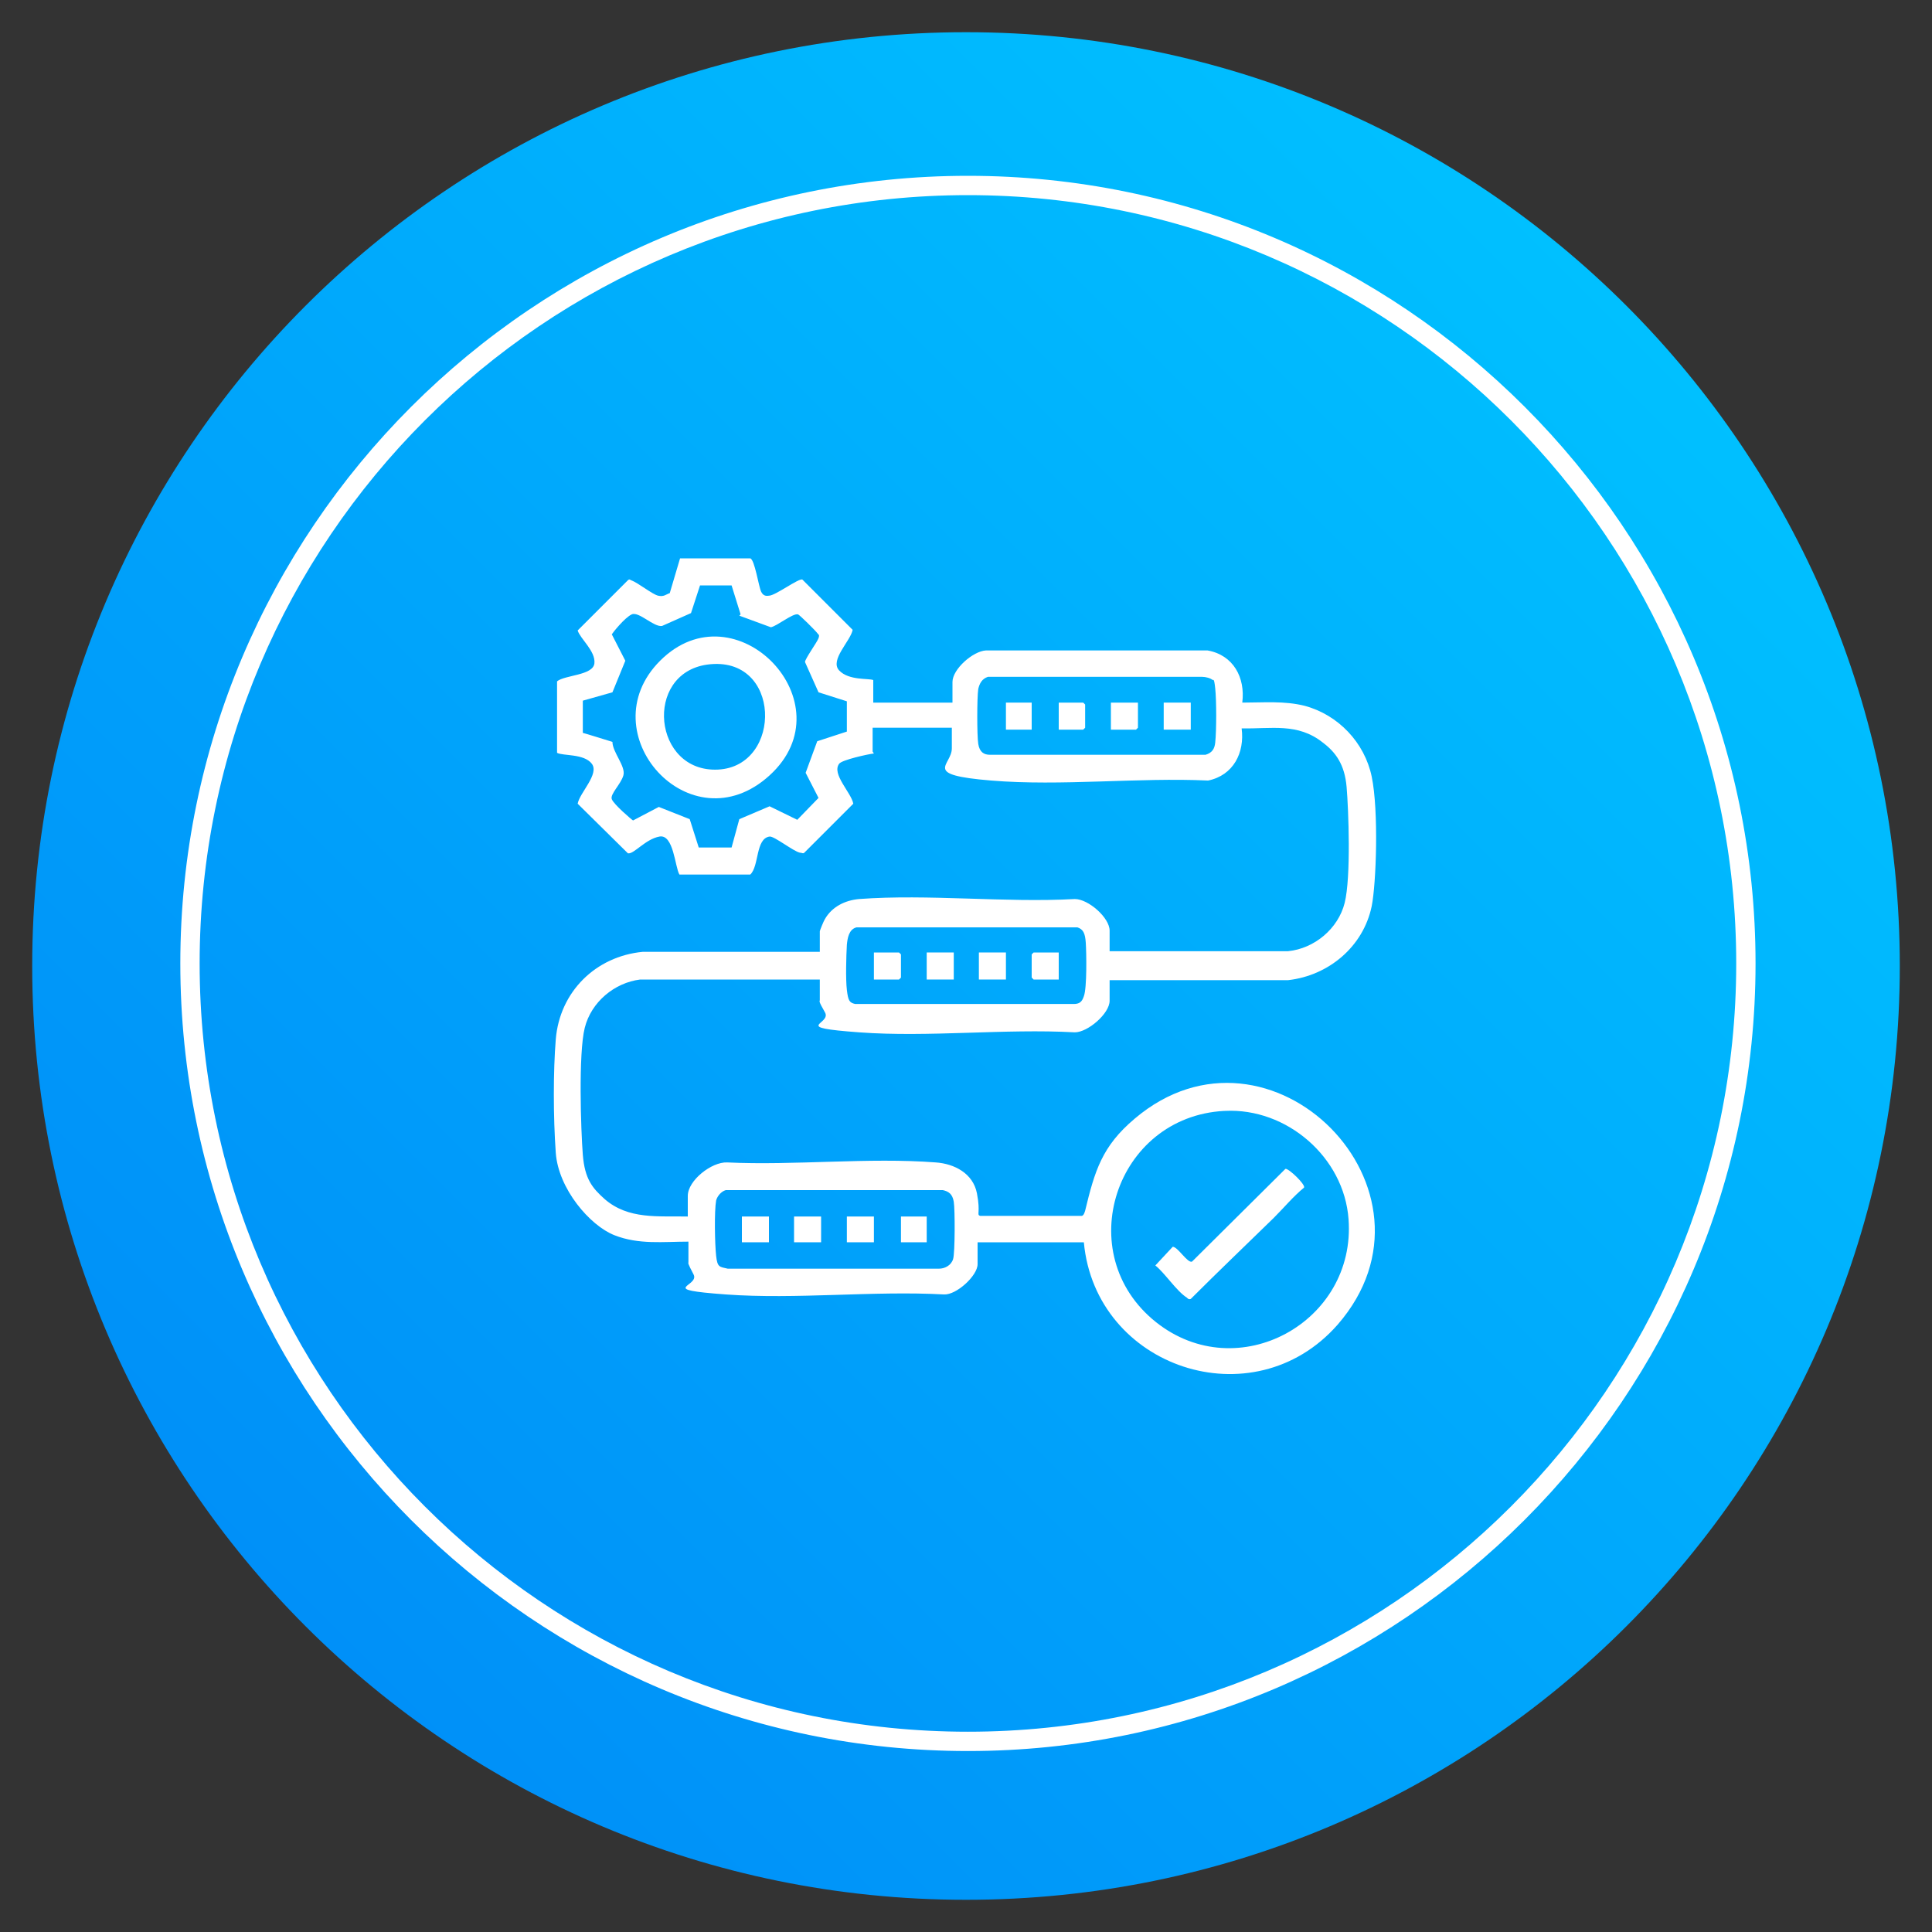<?xml version="1.0" encoding="UTF-8"?> <svg xmlns="http://www.w3.org/2000/svg" xmlns:xlink="http://www.w3.org/1999/xlink" id="Layer_1" version="1.1" viewBox="0 0 300 300"><rect x="0" y="0" width="300" height="300" fill="#333333" stroke="none"/><defs><style> .st0 { fill: #fff; } .st1 { fill: url(#linear-gradient); } </style><linearGradient id="linear-gradient" x1="47.5" y1="49.5" x2="252.5" y2="254.5" gradientTransform="translate(0 302) scale(1 -1)" gradientUnits="userSpaceOnUse"><stop offset="0" stop-color="#0090f8"></stop><stop offset="1" stop-color="#00c0ff"></stop></linearGradient></defs><g id="Layer_11" data-name="Layer_1"><g><path class="st1" d="M150,5h0c80.1,0,145,64.9,145,145h0c0,80.1-64.9,145-145,145h0c-80.1,0-145-64.9-145-145h0C5,69.9,69.9,5,150,5Z"></path><path class="st0" d="M150.3,271.9c-67.5,0-122.3-54.9-122.3-122.3S82.8,27.3,150.3,27.3s122.3,54.9,122.3,122.3-54.9,122.3-122.3,122.3h0ZM150.3,30.3c-65.8,0-119.3,53.5-119.3,119.3s53.5,119.3,119.3,119.3,119.3-53.5,119.3-119.3S216.1,30.3,150.3,30.3Z"></path></g></g><g><path class="st0" d="M135.7,117c-.9.1-5,1-5.4,1.6-1.2,1.6,1.9,4.5,2.2,6.2l-7.6,7.6c-.2.2-.4,0-.7,0-1-.2-4-2.6-4.7-2.5-2.2.3-1.6,4.6-3,5.9h-11c-.7-1.2-.9-6.3-3.1-5.9s-4,2.8-4.9,2.6l-7.8-7.7c.3-1.7,3.4-4.6,2.2-6.2s-4.5-1.2-5.4-1.7v-11.1c1.2-1,5.6-.9,5.8-2.8s-2.2-3.8-2.6-5.1l7.8-7.8c.2-.2.3-.1.5,0,1.1.4,3.3,2.2,4.2,2.4s1.2-.2,1.8-.4l1.6-5.4h10.9c.7.2,1.3,4.4,1.7,5.2s1,.6,1.2.6c1,0,4.7-2.8,5.2-2.5l7.8,7.8c-.3,1.7-3.6,4.7-2.1,6.3s4.6,1.2,5.3,1.5v3.5h12.3v-3.2c0-2,3.2-4.8,5.2-4.9h34.4c4,.7,5.9,4.2,5.4,8.1,3.3,0,6.5-.3,9.7.5,5.2,1.4,9.3,5.7,10.4,11s.7,16.6,0,20.1c-1.3,6.3-6.7,10.8-13,11.5h-27.7v3.2c0,2-3.4,4.9-5.4,4.9-10.9-.6-22.7.8-33.5,0s-4.2-1.2-5.3-3.1-.8-1.7-.8-1.9v-3.2h-27.9c-4,.5-7.6,3.5-8.6,7.5s-.6,15.9-.3,19.7,1.5,5.2,3.4,6.9c3.7,3.2,8.3,2.6,12.9,2.7v-3.2c0-2.4,3.7-5.3,6.1-5.2,10.5.5,22-.8,32.4,0,2.9.2,5.8,1.7,6.4,4.8s-.1,3.3.5,3.5h15.8c.3-.1.4-.5.5-.8,1.5-6.2,2.6-10,7.7-14.3,21-17.8,49.7,11.1,31.5,32-13.1,14.9-37.6,6.7-39.4-12.8h-16.5s0,3.4,0,3.4c0,1.8-3.3,4.8-5.2,4.7-11-.6-23,.8-33.9,0s-4-1.2-5-3.1-.8-1.7-.8-1.9v-3.2c-3.9,0-7.7.5-11.5-1s-8.7-7.2-9.1-12.8-.4-12.7,0-17.6c.6-7.4,6.2-12.9,13.5-13.6h27.5s0-3.2,0-3.2c0-.1.6-1.6.8-1.9,1.1-1.9,3.1-2.9,5.3-3.1,10.8-.8,22.6.6,33.5,0,2.1,0,5.4,2.9,5.4,4.9v3.2h27.7c4.1-.4,7.8-3.5,8.8-7.5s.6-14.5.3-18-1.7-5.4-3.7-6.9c-3.9-3.1-8-2.1-12.6-2.2.5,3.8-1.3,7.3-5.2,8.1-10.9-.5-22.8.9-33.7,0s-6.1-2.3-6.1-5v-3.2h-12.3v3.7ZM115,95.4l-1.4-4.5h-4.9s-1.4,4.3-1.4,4.3l-4.5,2c-1.3.2-3.6-2.3-4.7-1.8s-3,2.9-3.1,3.1l2.1,4.1-2,4.9-4.6,1.3v5c.1,0,4.6,1.4,4.6,1.4,0,1.6,2.1,3.8,1.7,5.2s-2.1,2.9-1.8,3.7,3.1,3.2,3.3,3.3l4-2.1,4.8,1.9,1.4,4.4h5.1s1.2-4.4,1.2-4.4l4.7-2,4.3,2.1,3.3-3.4-2-3.9,1.8-4.9,4.6-1.5v-4.7c0,0-4.4-1.4-4.4-1.4l-2.1-4.7c0-.5,1.9-3.1,2.1-3.7s0-.5-.2-.8-2.8-2.9-3-2.9c-.8-.2-3.2,1.8-4.2,2l-4.9-1.8ZM188.3,105.6c-.3-.3-1.1-.5-1.6-.5h-33.3c-.9.3-1.3,1-1.5,1.9-.2,1.4-.2,7.2,0,8.5s.9,1.7,1.8,1.7h33.5c1-.3,1.4-.9,1.5-1.9.2-1.9.2-6.5,0-8.4s-.3-1.1-.5-1.4ZM133,144c-1.2.3-1.4,1.7-1.5,2.7-.1,1.8-.2,5.3,0,7s.4,2,1.3,2.2h33.9c.9,0,1.3-.3,1.6-1.2.5-1.3.4-6.8.3-8.3s-.4-2.1-1.3-2.4h-34.3ZM190.1,172.5c-16.9.9-23.9,22.2-10.6,32.8,12.7,10.1,31.1,0,29.9-16-.7-9.6-9.6-17.3-19.2-16.8ZM112.7,184.8c-.7.2-1.3.9-1.5,1.6-.3,1.7-.2,6.8,0,8.6s.5,1.7,1.8,2h32.8c.9,0,1.9-.5,2.2-1.5s.3-7.7.1-8.9-.8-1.6-1.7-1.8h-33.6Z"></path><path class="st0" d="M197.8,189.1c-4.3,4.2-8.6,8.3-12.9,12.6-.3.1-.4,0-.6-.2-1.6-1-3.4-3.8-4.9-5l2.7-2.9c.8,0,2.3,2.6,3,2.3l14.5-14.4c.5-.1,3.1,2.4,2.9,2.9-1.7,1.4-3.1,3.1-4.7,4.7Z"></path><path class="st0" d="M102.5,102.6c11.7-11.7,29.3,6.6,17,17.8s-28.2-6.6-17-17.8ZM109.8,103.2c-9.9,1.4-8.4,16.8,1.7,16.3s9.9-17.9-1.7-16.3Z"></path><rect class="st0" x="115.2" y="188.9" width="4.2" height="4"></rect><rect class="st0" x="123.3" y="188.9" width="4.2" height="4"></rect><rect class="st0" x="131.5" y="188.9" width="4.2" height="4"></rect><rect class="st0" x="139.9" y="188.9" width="4" height="4"></rect><rect class="st0" x="143.9" y="147.9" width="4.2" height="4.2"></rect><rect class="st0" x="152" y="147.9" width="4.2" height="4.2"></rect><polygon class="st0" points="135.7 152.1 135.7 147.9 139.6 147.9 139.9 148.2 139.9 151.8 139.6 152.1 135.7 152.1"></polygon><polygon class="st0" points="164.4 147.9 164.4 152.1 160.5 152.1 160.2 151.8 160.2 148.2 160.5 147.9 164.4 147.9"></polygon><rect class="st0" x="180.7" y="109.1" width="4.2" height="4.2"></rect><polygon class="st0" points="176.7 109.1 176.7 113 176.4 113.3 172.5 113.3 172.5 109.1 176.7 109.1"></polygon><polygon class="st0" points="164.4 113.3 164.4 109.1 168.2 109.1 168.5 109.4 168.5 113 168.2 113.3 164.4 113.3"></polygon><rect class="st0" x="156.2" y="109.1" width="4" height="4.2"></rect></g></svg> 